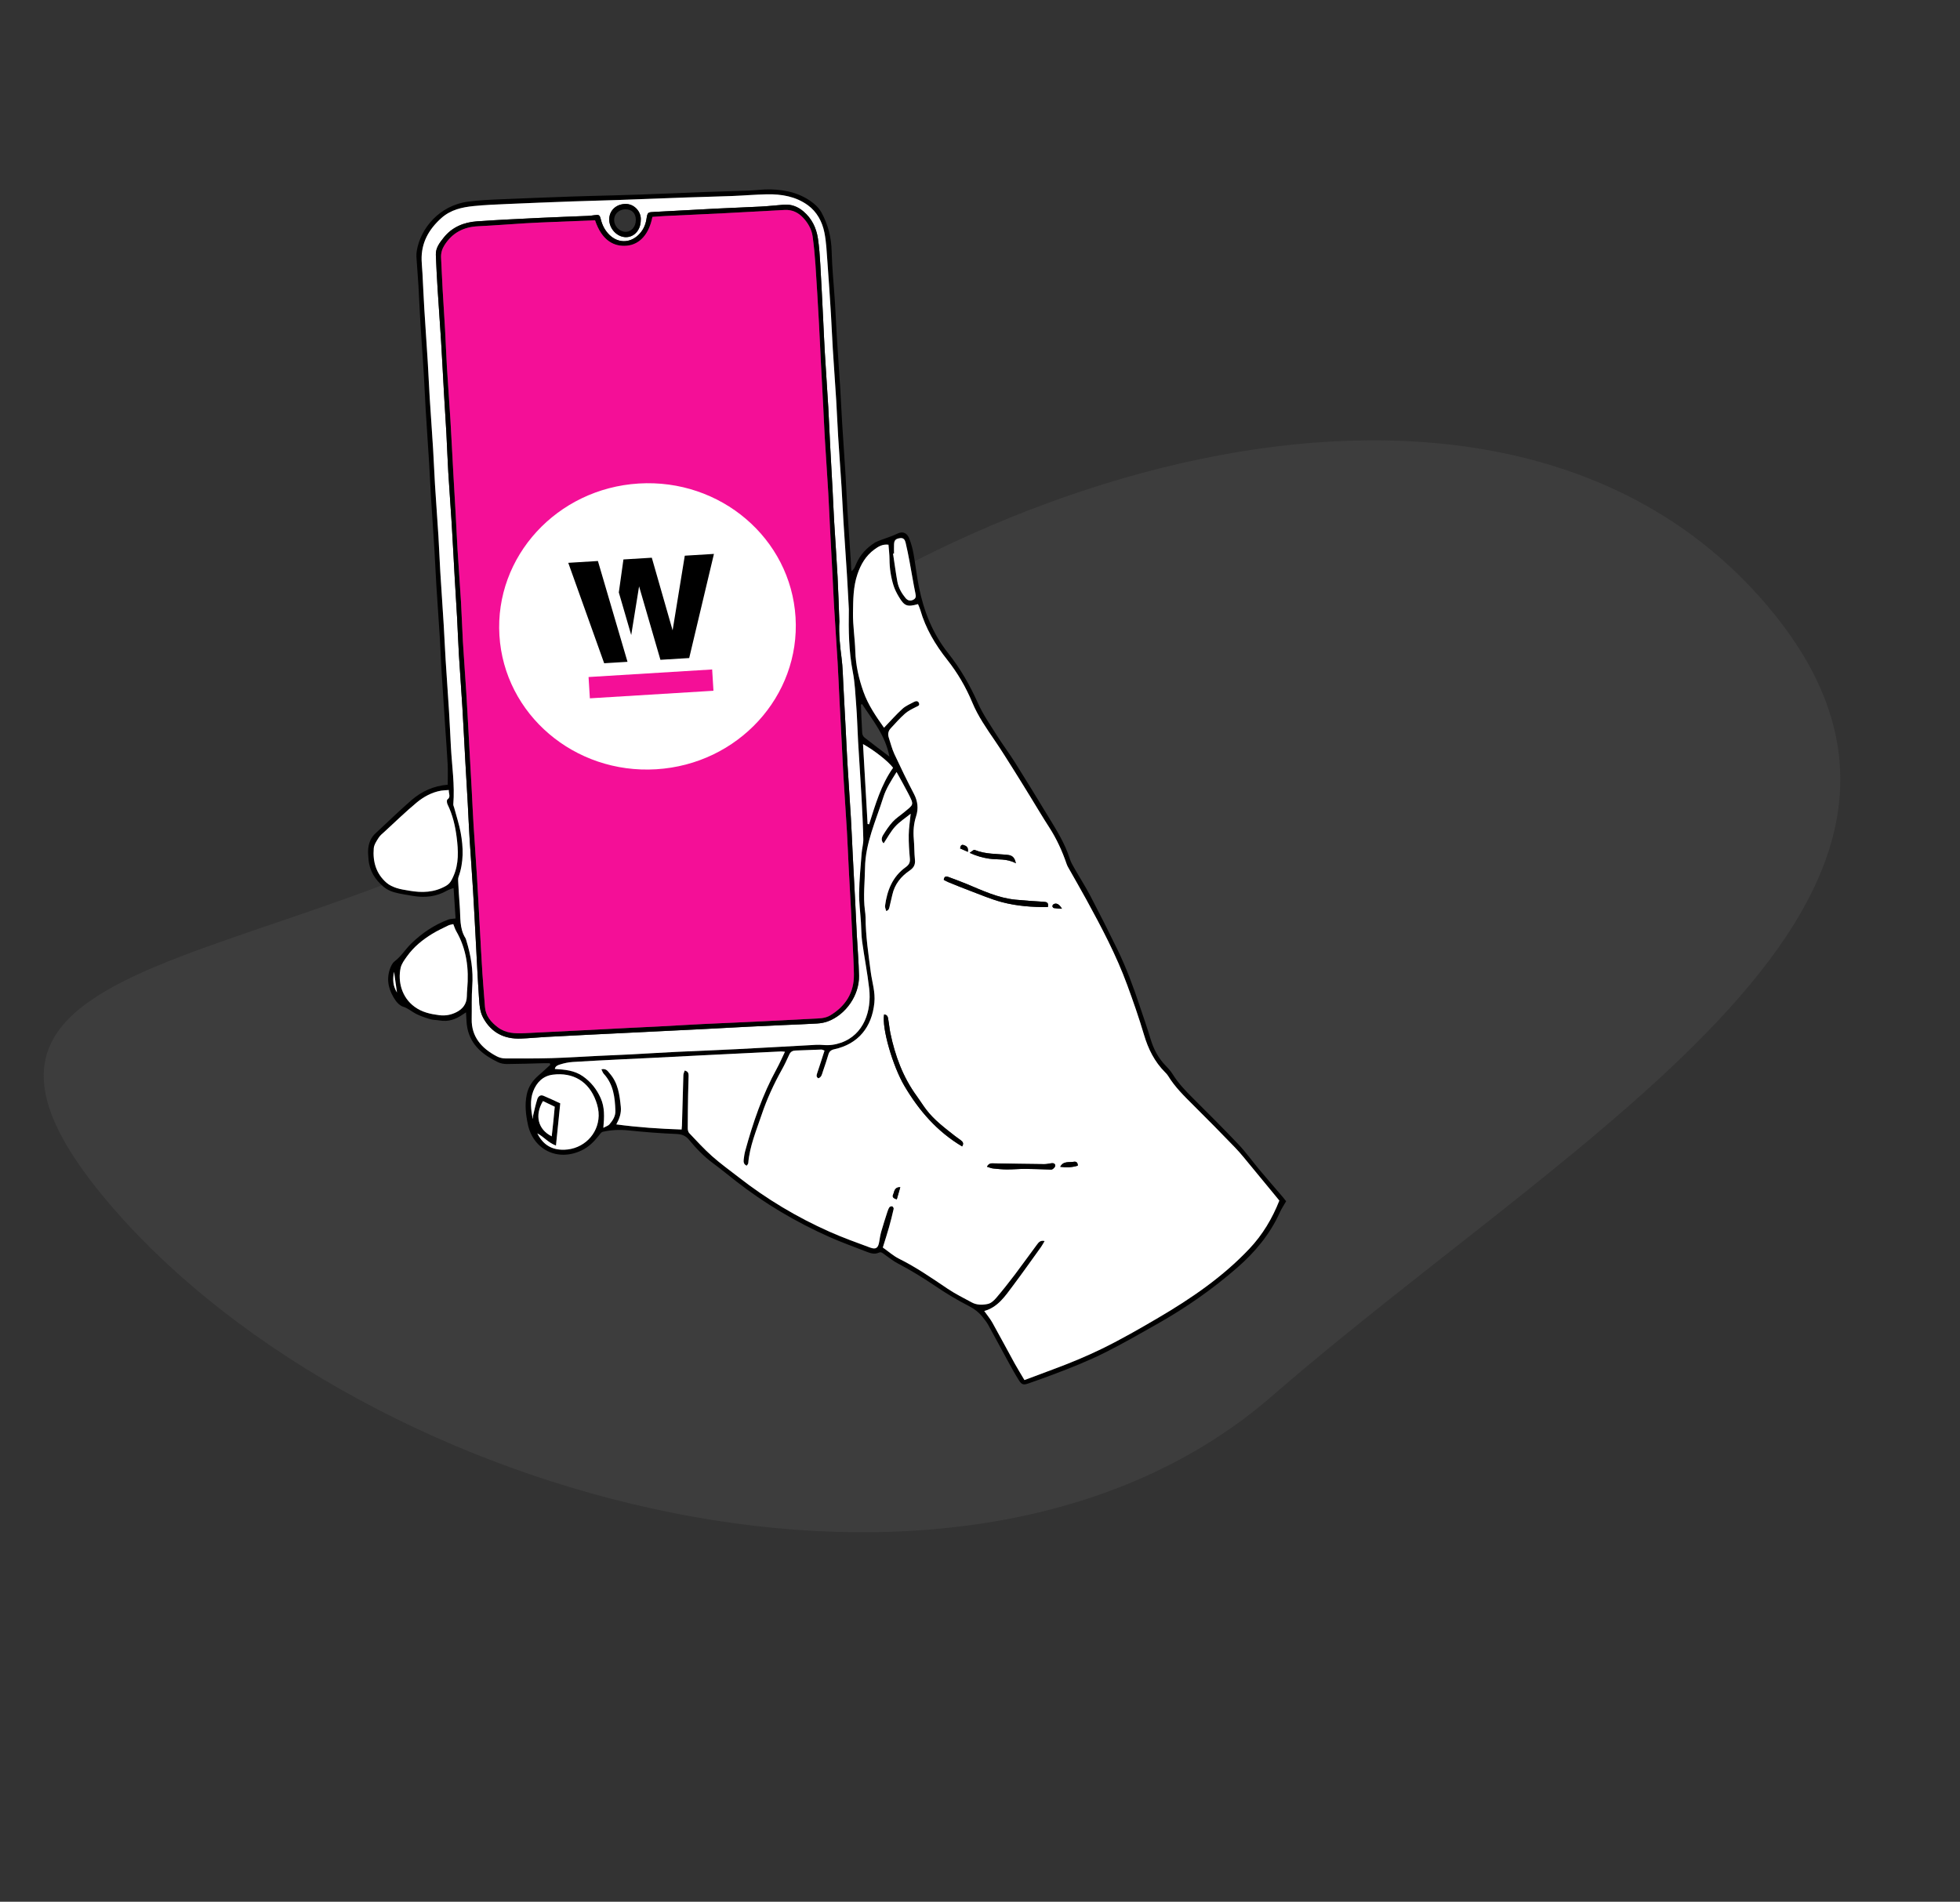 <svg width="269" height="261" viewBox="0 0 269 261" fill="none" xmlns="http://www.w3.org/2000/svg">
    <rect x="0" y="0" width="269" height="261" fill="#333333" stroke="none"/>
    <path d="M15.562 165.85C-19.452 125.518 49.872 136.062 92.191 99.323C134.509 62.583 207.048 42.228 242.062 82.559C277.076 122.89 216.88 154.875 174.562 191.615C132.243 228.355 50.576 206.181 15.562 165.85Z" fill="#3D3D3D"/>
    <g clip-path="url(#clip0_874_3711)">
        <path d="M176.515 164.861C176.186 165.439 175.878 165.891 175.659 166.381C174.31 169.373 172.267 171.83 169.813 173.971C166.462 176.896 162.835 179.43 158.961 181.627C156.556 182.992 154.166 184.37 151.693 185.611C149.377 186.772 146.984 187.722 144.567 188.632C143.431 189.06 142.286 189.47 141.14 189.87C140.463 190.105 140.227 190.047 139.84 189.436C139.32 188.617 138.854 187.764 138.387 186.913C137.453 185.21 136.542 183.494 135.605 181.793C135.417 181.452 135.159 181.146 134.919 180.833C134.38 180.129 133.719 179.624 132.905 179.207C131.368 178.423 129.878 177.523 128.447 176.556C126.758 175.414 125.034 174.347 123.227 173.402C122.587 173.068 122.014 172.604 121.421 172.186C121.173 172.012 120.961 171.763 120.613 171.92C119.994 172.2 119.418 171.98 118.85 171.76C117.181 171.109 115.492 170.504 113.858 169.778C109.257 167.734 104.952 165.187 100.981 162.086C99.952 161.283 98.945 160.449 97.894 159.674C96.635 158.746 95.561 157.637 94.574 156.44C94.12 155.888 93.614 155.664 92.868 155.634C90.656 155.542 88.444 155.369 86.242 155.14C85.049 155.016 83.886 155.07 82.731 155.331C82.511 155.381 82.325 155.667 82.163 155.874C81.519 156.696 80.807 157.411 79.842 157.876C76.48 159.492 73.177 157.719 72.453 154.344C72.162 152.983 71.999 151.609 72.294 150.211C72.523 149.117 73.11 148.28 73.941 147.57C74.483 147.107 75 146.617 75.528 146.137C75.503 146.065 75.478 145.995 75.453 145.923C75.134 145.923 74.814 145.916 74.496 145.923C72.859 145.961 71.223 146.023 69.586 146.032C69.17 146.033 68.716 145.956 68.346 145.777C66.335 144.811 64.664 143.495 64.156 141.176C64.002 140.474 64.022 139.733 63.958 138.94C63.816 139.032 63.658 139.128 63.508 139.233C62.552 139.9 61.522 140.265 60.335 140.051C59.918 139.976 59.475 140.001 59.073 139.882C58.41 139.688 57.741 139.469 57.128 139.158C56.514 138.847 56.003 138.373 55.311 138.156C54.912 138.031 54.529 137.656 54.281 137.296C53.401 136.02 52.988 134.615 53.483 133.082C53.617 132.663 53.833 132.183 54.163 131.933C55.077 131.242 55.651 130.258 56.452 129.482C57.927 128.054 59.603 126.922 61.537 126.201C61.81 126.099 62.125 126.111 62.527 126.055C62.437 124.689 62.35 123.349 62.252 121.871C61.877 122.018 61.594 122.093 61.349 122.232C59.884 123.068 58.319 123.239 56.684 122.96C55.816 122.811 54.937 122.689 54.093 122.455C53.58 122.312 53.056 122.055 52.652 121.715C51.475 120.727 50.691 119.488 50.575 117.91C50.54 117.427 50.485 116.935 50.538 116.459C50.627 115.661 50.914 114.94 51.535 114.371C53.188 112.854 54.785 111.274 56.481 109.809C57.883 108.596 59.541 107.847 61.448 107.698C61.448 106.753 61.486 105.823 61.44 104.897C61.349 103.144 61.208 101.393 61.091 99.642C60.928 97.195 60.763 94.75 60.613 92.303C60.515 90.67 60.456 89.035 60.355 87.401C60.21 85.044 60.034 82.691 59.888 80.334C59.787 78.732 59.725 77.126 59.626 75.524C59.477 73.108 59.303 70.692 59.154 68.276C59.057 66.704 58.993 65.128 58.896 63.556C58.745 61.109 58.569 58.664 58.422 56.217C58.323 54.585 58.266 52.949 58.163 51.315C58.018 48.958 57.84 46.605 57.694 44.249C57.592 42.586 57.532 40.92 57.433 39.256C57.354 37.928 57.237 36.602 57.153 35.274C57.134 34.976 57.16 34.669 57.21 34.374C57.731 31.347 60.29 28.198 64.24 27.674C65.812 27.467 67.379 27.407 68.951 27.34C72.106 27.204 75.262 27.092 78.419 26.975C79.331 26.942 80.242 26.92 81.152 26.893C83.369 26.831 85.588 26.783 87.804 26.704C90.808 26.597 93.811 26.462 96.816 26.351C98.79 26.278 100.764 26.234 102.737 26.157C103.737 26.119 104.736 25.97 105.733 25.993C107.934 26.047 110.017 26.547 111.756 27.992C112.145 28.315 112.504 28.723 112.743 29.164C113.638 30.812 114.094 32.565 114.139 34.466C114.194 36.793 114.441 39.114 114.588 41.439C114.689 43.011 114.749 44.585 114.848 46.159C114.999 48.574 115.173 50.989 115.324 53.404C115.421 54.946 115.481 56.49 115.577 58.032C115.728 60.447 115.904 62.862 116.051 65.277C116.15 66.879 116.207 68.483 116.308 70.085C116.455 72.44 116.628 74.793 116.779 77.148C116.805 77.555 116.782 77.965 116.871 78.388C117.268 78.108 117.372 77.7 117.536 77.329C118.066 76.121 118.932 75.21 120.028 74.501C120.053 74.484 120.075 74.461 120.102 74.449C121.089 73.972 122.165 73.728 123.158 73.238C123.951 72.847 124.519 73.176 124.819 73.975C125.062 74.623 125.25 75.302 125.372 75.983C125.645 77.499 125.815 79.037 126.115 80.549C126.775 83.863 127.997 86.952 130.115 89.623C131.787 91.731 133.108 94.019 134.204 96.479C134.903 98.046 135.906 99.484 136.826 100.948C137.617 102.206 138.519 103.393 139.308 104.651C140.842 107.091 142.342 109.553 143.838 112.015C144.971 113.88 146.149 115.723 146.811 117.833C146.963 118.318 147.232 118.772 147.486 119.218C148.205 120.481 148.993 121.707 149.665 122.993C150.94 125.435 152.184 127.895 153.389 130.374C154.595 132.859 155.552 135.448 156.422 138.067C156.92 139.564 157.446 141.051 157.897 142.561C158.314 143.954 158.949 145.199 159.973 146.246C160.332 146.614 160.682 147.007 160.952 147.442C161.712 148.666 162.694 149.691 163.708 150.701C165.818 152.804 167.931 154.904 169.979 157.067C170.998 158.142 171.863 159.362 172.816 160.499C173.887 161.777 174.983 163.034 176.066 164.302C176.222 164.484 176.367 164.675 176.51 164.854L176.515 164.861ZM140.604 189.408C142.001 188.884 143.248 188.414 144.497 187.951C146.804 187.098 149.075 186.165 151.29 185.081C153.915 183.797 156.439 182.343 158.954 180.868C163.504 178.199 167.836 175.237 171.476 171.378C173.284 169.462 174.613 167.232 175.581 164.777C175.432 164.595 175.3 164.429 175.166 164.267C174.048 162.909 172.934 161.546 171.809 160.194C171.053 159.285 170.323 158.348 169.505 157.497C167.611 155.523 165.684 153.581 163.745 151.651C162.495 150.407 161.235 149.178 160.311 147.654C160.202 147.475 160.05 147.318 159.901 147.169C158.446 145.714 157.578 143.956 156.998 141.991C156.32 139.696 155.527 137.432 154.702 135.184C153.206 131.106 151.178 127.275 149.098 123.473C148.299 122.01 147.46 120.568 146.642 119.115C146.553 118.956 146.462 118.795 146.404 118.623C145.794 116.837 145.021 115.132 143.991 113.54C143.099 112.165 142.27 110.75 141.41 109.356C140.646 108.116 139.886 106.874 139.109 105.643C138.266 104.308 137.436 102.965 136.545 101.662C135.397 99.981 134.231 98.314 133.445 96.425C132.563 94.31 131.422 92.351 129.999 90.553C128.367 88.49 127.035 86.262 126.304 83.71C126.225 83.433 126.093 83.174 125.991 82.918C124.513 83.333 124.13 83.196 123.37 81.925C123.076 81.435 122.803 80.913 122.634 80.37C122.27 79.21 122.088 78.015 122.081 76.79C122.078 76.106 121.989 75.424 121.94 74.762C121.106 74.656 120.537 75.024 119.998 75.419C118.828 76.275 118.144 77.451 117.68 78.812C117.09 80.545 117.094 82.341 117.069 84.116C117.042 85.864 117.33 87.615 117.385 89.366C117.446 91.299 117.863 93.137 118.506 94.95C119.152 96.765 120.222 98.317 121.328 99.881C122.2 98.974 122.979 98.08 123.851 97.288C124.306 96.874 124.918 96.621 125.473 96.323C125.741 96.18 126.038 96.195 126.138 96.543C126.227 96.85 125.969 96.907 125.736 97.024C125.2 97.293 124.638 97.563 124.196 97.954C123.494 98.576 122.872 99.29 122.23 99.98C121.892 100.344 121.833 100.789 121.985 101.256C122.232 102.003 122.418 102.779 122.748 103.49C123.604 105.332 124.492 107.16 125.433 108.959C125.959 109.968 126.073 110.966 125.731 112.028C125.399 113.057 125.317 114.099 125.414 115.172C125.5 116.106 125.471 117.051 125.57 117.982C125.644 118.675 125.409 119.098 124.836 119.488C123.649 120.294 122.786 121.369 122.466 122.812C122.356 123.314 122.235 123.813 122.114 124.313C122.047 124.592 122.041 124.915 121.627 125.04C121.566 124.781 121.441 124.542 121.469 124.323C121.749 122.212 122.49 120.322 124.29 119.028C124.74 118.703 124.928 118.392 124.876 117.832C124.777 116.755 124.705 115.669 124.72 114.589C124.734 113.661 124.883 112.736 124.985 111.684C124.231 112.294 123.453 112.789 122.855 113.448C122.243 114.12 121.809 114.953 121.278 115.744C120.916 115.415 120.975 114.983 121.194 114.626C121.588 113.985 122.011 113.346 122.515 112.793C122.961 112.304 123.539 111.938 124.05 111.51C125.409 110.374 125.498 110.548 124.62 108.839C124.142 107.907 123.618 106.999 123.05 105.959C122.304 107.15 121.607 108.225 121.228 109.432C120.226 112.627 118.758 115.699 118.718 119.155C118.694 121.086 118.451 123.015 118.706 124.948C118.749 125.278 118.793 125.609 118.795 125.94C118.808 128.46 119.182 130.946 119.51 133.436C119.693 134.831 120.152 136.159 120.001 137.642C119.659 140.982 117.794 143.292 114.504 144.008C114.067 144.103 113.817 144.299 113.692 144.734C113.464 145.518 113.194 146.291 112.933 147.065C112.812 147.425 112.76 147.84 112.311 147.995C111.987 147.795 112.061 147.562 112.158 147.279C112.507 146.259 112.827 145.229 113.16 144.192C112.956 144.122 112.842 144.046 112.73 144.05C111.547 144.087 110.364 144.142 109.18 144.182C108.778 144.195 108.498 144.353 108.324 144.734C108.009 145.423 107.692 146.115 107.322 146.776C106.209 148.768 105.256 150.837 104.53 152.994C103.798 155.172 102.891 157.308 102.693 159.636C102.683 159.758 102.554 159.87 102.48 159.989C102.04 159.79 102.033 159.452 102.073 159.119C102.118 158.729 102.175 158.335 102.278 157.957C103.347 154.058 104.647 150.246 106.601 146.684C107.005 145.948 107.335 145.174 107.731 144.353C107.469 144.331 107.322 144.302 107.174 144.309C104.87 144.419 102.564 144.535 100.26 144.649C98.896 144.715 97.53 144.781 96.166 144.851C93.922 144.965 91.68 145.082 89.436 145.195C88.01 145.267 86.584 145.328 85.159 145.4C82.976 145.51 80.792 145.612 78.612 145.754C78.019 145.793 77.42 145.918 76.854 146.099C76.596 146.181 76.22 146.291 76.147 146.711C77.526 146.796 78.848 146.905 80.004 147.719C81.102 148.494 81.886 149.48 82.436 150.706C83.002 151.969 82.947 153.279 82.806 154.791C83.198 154.577 83.478 154.503 83.632 154.324C84.092 153.792 84.487 153.197 84.46 152.456C84.397 150.621 84.199 148.821 82.862 147.378C82.722 147.228 82.664 147.005 82.538 146.759C83.215 146.607 83.425 147.04 83.686 147.336C84.837 148.642 85.034 150.266 85.203 151.907C85.293 152.787 85 153.561 84.586 154.321C87.611 154.729 90.56 154.926 93.547 155.023C93.57 154.752 93.589 154.605 93.594 154.458C93.657 152.155 93.714 149.852 93.79 147.549C93.796 147.338 93.912 147.132 93.976 146.925C94.463 147.052 94.515 147.343 94.507 147.664C94.485 148.544 94.452 149.424 94.436 150.303C94.411 151.819 94.39 153.334 94.39 154.851C94.39 155.075 94.448 155.363 94.592 155.515C95.616 156.59 96.618 157.694 97.726 158.679C98.882 159.706 100.144 160.613 101.366 161.564C105.215 164.566 109.376 167.063 113.836 169.044C115.662 169.855 117.549 170.537 119.428 171.228C120.227 171.522 120.527 171.276 120.666 170.43C120.744 169.957 120.819 169.48 120.95 169.02C121.206 168.12 121.498 167.229 121.784 166.338C121.858 166.112 121.94 165.878 122.074 165.685C122.138 165.593 122.356 165.531 122.461 165.57C122.557 165.605 122.674 165.812 122.651 165.914C122.455 166.769 122.245 167.622 122.005 168.465C121.751 169.361 121.461 170.248 121.161 171.218C121.942 171.766 122.609 172.367 123.381 172.752C125.732 173.921 127.876 175.402 130.043 176.864C131.097 177.575 132.248 178.142 133.369 178.751C134.073 179.132 134.866 179.119 135.596 178.956C136.019 178.863 136.429 178.48 136.729 178.129C137.612 177.092 138.459 176.021 139.282 174.936C140.309 173.581 141.289 172.191 142.308 170.83C142.529 170.534 142.772 170.184 143.369 170.328C143.181 170.643 143.049 170.905 142.88 171.141C141.584 172.941 140.307 174.752 138.977 176.523C137.927 177.92 136.944 179.416 135.084 179.933C135.482 180.497 135.895 180.984 136.2 181.53C137.237 183.384 138.229 185.262 139.255 187.123C139.66 187.861 140.108 188.575 140.604 189.413V189.408ZM116.502 83.612C116.415 82.012 116.336 80.411 116.236 78.811C116.085 76.396 115.911 73.981 115.76 71.566C115.661 69.993 115.597 68.419 115.498 66.847C115.351 64.523 115.175 62.2 115.031 59.875C114.928 58.242 114.872 56.607 114.769 54.974C114.623 52.619 114.446 50.266 114.3 47.911C114.199 46.309 114.141 44.703 114.042 43.101C113.894 40.716 113.74 38.331 113.561 35.948C113.459 34.593 113.409 33.22 113.142 31.895C112.844 30.415 112.115 29.061 110.875 28.159C109.221 26.957 107.26 26.62 105.249 26.662C103.672 26.694 102.097 26.833 100.52 26.895C98.455 26.975 96.389 27.018 94.324 27.09C91.167 27.203 88.011 27.331 84.854 27.443C82.759 27.517 80.663 27.562 78.568 27.637C75.563 27.746 72.559 27.863 69.556 27.995C68.046 28.062 66.532 28.122 65.029 28.273C63.415 28.435 61.857 28.778 60.578 29.92C58.837 31.479 57.79 33.336 57.865 35.724C57.883 36.328 57.95 36.93 57.982 37.533C58.069 39.168 58.138 40.802 58.237 42.434C58.386 44.881 58.562 47.324 58.713 49.771C58.81 51.343 58.871 52.917 58.969 54.489C59.119 56.874 59.295 59.258 59.442 61.644C59.543 63.277 59.6 64.912 59.702 66.545C59.848 68.9 60.027 71.253 60.173 73.608C60.273 75.24 60.33 76.876 60.429 78.508C60.578 80.955 60.752 83.398 60.903 85.845C61.001 87.417 61.062 88.991 61.16 90.563C61.309 92.948 61.485 95.332 61.632 97.718C61.731 99.321 61.798 100.924 61.885 102.528C62.029 105.146 62.428 107.752 62.212 110.384C62.2 110.525 62.286 110.673 62.324 110.819C62.628 111.96 63.002 113.085 63.219 114.243C63.603 116.286 63.655 118.335 62.933 120.34C62.866 120.526 62.869 120.745 62.881 120.948C62.944 122.097 63.005 123.246 63.099 124.391C63.219 125.866 63.032 127.398 63.881 128.745C63.945 128.845 63.968 128.971 64.004 129.086C64.632 131.125 64.974 133.189 64.816 135.341C64.706 136.84 64.768 138.35 64.738 139.855C64.689 142.242 66.058 143.868 68.198 144.978C68.538 145.154 68.957 145.256 69.339 145.259C71.463 145.271 73.588 145.277 75.709 145.217C77.832 145.157 79.954 145.011 82.077 144.909C83.564 144.838 85.05 144.784 86.537 144.707C88.598 144.6 90.658 144.465 92.719 144.364C95.509 144.229 98.301 144.128 101.09 143.986C104.362 143.821 107.635 143.627 110.908 143.453C111.605 143.416 112.309 143.349 113 143.413C113.843 143.491 114.64 143.374 115.419 143.103C118.595 141.996 119.636 138.689 119.291 135.659C119.044 133.5 118.62 131.361 118.324 129.206C118.205 128.34 118.216 127.455 118.161 126.581C118.074 125.221 117.888 123.861 117.911 122.503C117.942 120.69 118.121 118.879 118.258 117.067C118.305 116.435 118.498 115.808 118.485 115.181C118.443 113.273 118.347 111.366 118.242 109.459C118.099 106.892 117.918 104.325 117.769 101.757C117.672 100.093 117.643 98.426 117.509 96.765C117.387 95.245 117.34 93.731 117.042 92.207C116.489 89.386 116.45 86.491 116.502 83.608V83.612ZM61.6 108.427C61.2 108.457 60.871 108.456 60.551 108.511C59.261 108.733 58.133 109.356 57.16 110.167C55.65 111.423 54.239 112.798 52.792 114.127C52.502 114.393 52.174 114.647 51.968 114.972C51.683 115.422 51.339 115.922 51.297 116.424C51.145 118.253 51.616 119.914 53.057 121.16C53.432 121.484 53.929 121.71 54.408 121.869C54.979 122.058 55.588 122.14 56.186 122.244C57.929 122.548 59.603 122.5 61.212 121.578C61.788 121.247 61.993 120.777 62.221 120.274C63 118.546 62.904 116.721 62.678 114.917C62.484 113.358 62.125 111.821 61.421 110.387C61.331 110.202 61.297 109.809 61.399 109.735C61.929 109.351 61.55 108.921 61.602 108.427H61.6ZM62.209 126.83C61.971 126.893 61.726 126.918 61.52 127.02C60.786 127.38 60.042 127.728 59.345 128.151C57.991 128.974 56.771 129.969 55.846 131.27C55.499 131.759 55.103 132.287 54.983 132.851C54.59 134.679 55.113 136.866 56.893 138.171C57.922 138.925 59.062 139.173 60.283 139.328C61.143 139.437 61.919 139.285 62.658 138.909C63.528 138.465 64.054 137.763 64.072 136.746C64.079 136.413 64.094 136.08 64.124 135.751C64.374 132.953 64.046 130.267 62.609 127.786C62.462 127.531 62.378 127.238 62.211 126.831L62.209 126.83ZM73.743 155.548C74.511 157.072 75.691 157.848 77.447 157.794C80.043 157.716 82.103 155.709 82.165 153.138C82.181 152.421 82.027 151.76 81.787 151.101C80.8 148.39 78.617 147.151 75.882 147.492C74.508 147.662 73.638 148.571 73.174 149.79C72.708 151.014 72.874 152.304 73.107 153.57C73.155 153.424 73.127 153.27 73.159 153.133C73.34 152.372 73.504 151.604 73.739 150.859C73.851 150.501 74.149 150.206 74.58 150.385C75.356 150.705 76.111 151.074 76.892 151.429C76.698 153.344 76.507 155.224 76.304 157.222C75.22 156.824 74.612 155.991 73.743 155.55V155.548ZM118.444 102.119C118.656 105.817 118.865 109.451 119.073 113.087C119.143 113.099 119.214 113.112 119.282 113.124C120.14 110.418 120.928 107.68 122.57 105.375C121.893 104.472 120.001 102.988 118.444 102.119ZM122.699 75.957C122.654 75.964 122.61 75.971 122.565 75.978C122.76 77.259 122.929 78.543 123.158 79.818C123.311 80.665 123.733 81.412 124.281 82.072C124.558 82.405 124.911 82.53 125.335 82.313C125.749 82.102 125.714 81.811 125.629 81.405C125.329 79.96 125.101 78.5 124.829 77.048C124.668 76.188 124.496 75.332 124.293 74.481C124.208 74.123 124.038 73.787 123.551 73.85C122.946 73.929 122.729 74.121 122.703 74.685C122.683 75.106 122.699 75.531 122.699 75.954V75.957ZM118.32 96.631L118.156 96.71C118.21 98.006 118.252 99.304 118.332 100.598C118.345 100.814 118.475 101.085 118.64 101.217C119.726 102.075 120.836 102.901 122.069 103.838C121.509 100.918 119.77 98.852 118.32 96.631ZM75.719 155.955C75.796 155.259 75.875 154.578 75.944 153.899C76.013 153.223 76.073 152.546 76.135 151.895C75.523 151.601 75.019 151.359 74.518 151.118C73.348 153.075 73.832 155.023 75.719 155.956V155.955ZM54.48 136.218C54.344 135.249 54.222 134.378 54.079 133.369C53.87 134.431 53.92 135.313 54.48 136.218Z" fill="black"/>
        <path d="M140.604 189.408C140.109 188.572 139.662 187.856 139.255 187.118C138.229 185.258 137.237 183.379 136.2 181.525C135.893 180.979 135.481 180.49 135.084 179.928C136.944 179.411 137.928 177.916 138.977 176.518C140.307 174.747 141.586 172.936 142.88 171.136C143.049 170.9 143.181 170.638 143.369 170.323C142.772 170.179 142.529 170.529 142.308 170.825C141.289 172.186 140.307 173.574 139.282 174.931C138.459 176.016 137.612 177.087 136.729 178.124C136.429 178.475 136.019 178.86 135.596 178.951C134.866 179.114 134.071 179.127 133.369 178.746C132.248 178.137 131.097 177.57 130.043 176.859C127.876 175.397 125.733 173.916 123.381 172.747C122.607 172.362 121.94 171.76 121.161 171.213C121.461 170.243 121.752 169.356 122.006 168.46C122.245 167.617 122.455 166.764 122.651 165.909C122.674 165.807 122.559 165.6 122.461 165.565C122.356 165.526 122.138 165.59 122.074 165.68C121.94 165.873 121.858 166.107 121.784 166.333C121.498 167.224 121.206 168.114 120.95 169.015C120.819 169.475 120.744 169.952 120.667 170.425C120.527 171.27 120.227 171.516 119.428 171.223C117.55 170.532 115.663 169.85 113.836 169.039C109.377 167.058 105.217 164.561 101.366 161.559C100.144 160.608 98.881 159.701 97.726 158.674C96.618 157.691 95.616 156.585 94.592 155.51C94.448 155.358 94.39 155.07 94.39 154.846C94.39 153.331 94.413 151.814 94.437 150.298C94.452 149.419 94.485 148.539 94.507 147.659C94.515 147.34 94.463 147.049 93.976 146.92C93.912 147.126 93.796 147.333 93.79 147.544C93.714 149.847 93.657 152.15 93.594 154.453C93.59 154.6 93.57 154.747 93.547 155.018C90.56 154.919 87.611 154.724 84.586 154.316C85 153.555 85.293 152.782 85.203 151.902C85.034 150.263 84.836 148.639 83.686 147.331C83.425 147.035 83.215 146.6 82.538 146.754C82.664 147 82.723 147.223 82.862 147.373C84.197 148.816 84.395 150.616 84.46 152.451C84.486 153.192 84.092 153.787 83.633 154.319C83.477 154.5 83.197 154.572 82.806 154.786C82.949 153.272 83.002 151.962 82.436 150.701C81.886 149.475 81.102 148.489 80.004 147.714C78.85 146.901 77.526 146.793 76.147 146.706C76.222 146.286 76.596 146.176 76.854 146.094C77.42 145.913 78.019 145.788 78.612 145.749C80.792 145.607 82.976 145.507 85.159 145.395C86.585 145.323 88.011 145.262 89.436 145.19C91.68 145.078 93.922 144.96 96.166 144.846C97.53 144.777 98.896 144.712 100.26 144.644C102.564 144.53 104.869 144.414 107.175 144.304C107.32 144.297 107.468 144.326 107.731 144.348C107.335 145.169 107.005 145.943 106.601 146.679C104.647 150.241 103.347 154.053 102.278 157.952C102.174 158.33 102.119 158.724 102.073 159.114C102.035 159.447 102.041 159.786 102.481 159.984C102.554 159.867 102.683 159.753 102.693 159.631C102.889 157.303 103.798 155.167 104.53 152.989C105.256 150.832 106.209 148.763 107.322 146.771C107.692 146.11 108.009 145.418 108.324 144.729C108.498 144.346 108.778 144.19 109.18 144.177C110.364 144.135 111.547 144.082 112.73 144.045C112.842 144.041 112.958 144.117 113.161 144.187C112.827 145.222 112.507 146.253 112.158 147.274C112.061 147.559 111.989 147.79 112.311 147.99C112.76 147.836 112.812 147.42 112.933 147.06C113.194 146.286 113.464 145.513 113.692 144.729C113.817 144.294 114.067 144.098 114.505 144.003C117.793 143.287 119.658 140.979 120.001 137.637C120.154 136.154 119.695 134.826 119.51 133.431C119.183 130.939 118.808 128.455 118.795 125.935C118.793 125.604 118.749 125.273 118.706 124.943C118.449 123.011 118.694 121.081 118.718 119.15C118.758 115.696 120.226 112.624 121.228 109.427C121.607 108.22 122.304 107.146 123.05 105.954C123.619 106.994 124.142 107.902 124.62 108.834C125.498 110.545 125.409 110.371 124.05 111.505C123.537 111.933 122.959 112.299 122.515 112.788C122.011 113.341 121.588 113.98 121.194 114.621C120.975 114.978 120.916 115.41 121.278 115.739C121.809 114.948 122.243 114.115 122.855 113.443C123.453 112.786 124.231 112.291 124.985 111.679C124.885 112.731 124.734 113.656 124.72 114.584C124.705 115.664 124.776 116.75 124.876 117.827C124.928 118.387 124.74 118.698 124.29 119.023C122.492 120.317 121.749 122.205 121.469 124.318C121.441 124.537 121.566 124.776 121.627 125.035C122.041 124.91 122.046 124.587 122.114 124.308C122.235 123.809 122.356 123.309 122.466 122.807C122.786 121.364 123.648 120.29 124.836 119.483C125.409 119.093 125.644 118.668 125.57 117.977C125.471 117.046 125.498 116.102 125.414 115.167C125.317 114.094 125.399 113.05 125.731 112.023C126.073 110.963 125.96 109.963 125.433 108.954C124.492 107.155 123.604 105.327 122.748 103.485C122.418 102.776 122.23 101.998 121.985 101.251C121.831 100.784 121.892 100.339 122.23 99.975C122.87 99.285 123.492 98.571 124.196 97.949C124.638 97.558 125.2 97.29 125.736 97.019C125.967 96.902 126.227 96.845 126.138 96.537C126.038 96.19 125.739 96.176 125.473 96.318C124.916 96.616 124.306 96.869 123.851 97.284C122.979 98.076 122.2 98.969 121.328 99.876C120.222 98.31 119.152 96.76 118.506 94.945C117.863 93.134 117.446 91.294 117.385 89.361C117.332 87.608 117.043 85.859 117.069 84.111C117.095 82.336 117.09 80.54 117.68 78.807C118.144 77.446 118.828 76.27 119.998 75.414C120.538 75.019 121.106 74.653 121.94 74.757C121.989 75.419 122.078 76.101 122.081 76.785C122.088 78.01 122.27 79.206 122.634 80.365C122.805 80.906 123.076 81.428 123.37 81.92C124.13 83.191 124.513 83.328 125.991 82.913C126.093 83.169 126.225 83.428 126.304 83.704C127.035 86.255 128.365 88.483 129.999 90.548C131.422 92.346 132.563 94.305 133.445 96.421C134.231 98.309 135.397 99.978 136.545 101.657C137.435 102.96 138.266 104.303 139.109 105.638C139.887 106.869 140.646 108.111 141.41 109.351C142.27 110.745 143.099 112.16 143.991 113.535C145.023 115.126 145.794 116.832 146.404 118.618C146.462 118.788 146.551 118.951 146.642 119.11C147.46 120.563 148.299 122.005 149.099 123.468C151.178 127.271 153.208 131.101 154.702 135.179C155.527 137.427 156.32 139.691 156.998 141.986C157.578 143.951 158.446 145.709 159.901 147.164C160.05 147.315 160.203 147.47 160.311 147.649C161.235 149.171 162.495 150.402 163.745 151.646C165.684 153.576 167.611 155.518 169.505 157.492C170.323 158.343 171.052 159.28 171.809 160.189C172.935 161.542 174.048 162.904 175.166 164.262C175.3 164.426 175.432 164.59 175.582 164.772C174.613 167.227 173.284 169.457 171.476 171.373C167.834 175.232 163.504 178.194 158.954 180.863C156.439 182.338 153.915 183.792 151.291 185.076C149.075 186.16 146.806 187.092 144.497 187.946C143.247 188.408 142 188.879 140.604 189.403V189.408ZM121.34 139.221C120.998 141.069 122.528 146.324 124.124 149.031C126.118 152.416 128.62 155.304 132.049 157.338C132.324 156.92 132.122 156.696 131.873 156.498C131.61 156.293 131.326 156.112 131.065 155.906C129.659 154.799 128.218 153.727 127.122 152.287C126.663 151.685 126.265 151.036 125.818 150.422C123.921 147.823 122.842 144.883 122.195 141.765C122.073 141.173 122.029 140.566 121.92 139.971C121.865 139.67 121.871 139.287 121.342 139.22L121.34 139.221ZM143.81 124.492C143.955 123.849 143.64 123.786 143.216 123.761C141.944 123.684 140.673 123.597 139.404 123.478C137.002 123.252 134.854 122.227 132.669 121.317C131.829 120.968 130.973 120.657 130.122 120.341C129.818 120.227 129.589 120.292 129.527 120.752C129.718 120.851 129.914 120.973 130.127 121.058C131.11 121.458 132.091 121.864 133.086 122.235C134.562 122.787 136.02 123.42 137.54 123.819C139.566 124.351 141.661 124.503 143.811 124.492H143.81ZM135.454 160.126C135.779 160.223 136.025 160.337 136.282 160.365C136.914 160.434 137.549 160.495 138.182 160.499C139.029 160.502 139.876 160.42 140.723 160.424C141.782 160.427 142.843 160.479 143.902 160.506C144.083 160.511 144.304 160.556 144.438 160.474C144.612 160.367 144.825 160.151 144.827 159.979C144.829 159.709 144.579 159.601 144.292 159.648C143.964 159.699 143.634 159.776 143.304 159.773C141.001 159.75 138.7 159.713 136.397 159.668C136.059 159.661 135.732 159.611 135.454 160.128V160.126ZM139.419 118.482C139.26 117.639 138.884 117.394 138.303 117.33C136.801 117.166 135.261 117.251 133.82 116.668C133.766 116.646 133.684 116.626 133.642 116.651C133.492 116.741 133.353 116.853 133.079 117.049C134.041 117.491 134.881 117.715 135.742 117.845C136.924 118.024 138.16 117.782 139.417 118.482H139.419ZM145.511 160.138C146.349 160.25 147.151 160.225 147.92 159.98C147.93 159.517 147.669 159.392 147.389 159.443C146.734 159.566 145.94 159.301 145.512 160.138H145.511ZM123.083 164.598C123.242 164.041 123.391 163.524 123.561 162.932C122.714 162.929 122.765 163.543 122.582 163.937C122.441 164.24 122.557 164.464 123.085 164.6L123.083 164.598ZM132.841 116.912C132.935 116.23 132.582 116.089 132.257 115.977C131.973 115.88 131.816 116.052 131.772 116.442C132.076 116.576 132.404 116.72 132.841 116.912ZM145.745 124.721C145.388 124.08 144.974 123.888 144.606 124.092C144.519 124.14 144.431 124.281 144.436 124.371C144.443 124.465 144.554 124.614 144.638 124.627C144.958 124.679 145.286 124.687 145.744 124.721H145.745Z" fill="white"/>
        <path d="M116.502 83.612C116.45 86.496 116.489 89.391 117.042 92.213C117.34 93.736 117.387 95.25 117.509 96.77C117.643 98.431 117.672 100.098 117.769 101.762C117.918 104.33 118.099 106.895 118.242 109.464C118.347 111.371 118.441 113.278 118.485 115.186C118.498 115.813 118.307 116.442 118.258 117.072C118.121 118.884 117.942 120.695 117.911 122.508C117.888 123.866 118.074 125.226 118.161 126.586C118.216 127.46 118.205 128.345 118.324 129.211C118.62 131.366 119.044 133.505 119.291 135.664C119.638 138.695 118.595 142.001 115.42 143.108C114.642 143.379 113.843 143.496 113 143.418C112.309 143.352 111.605 143.419 110.908 143.458C107.635 143.632 104.362 143.826 101.09 143.991C98.299 144.132 95.507 144.232 92.719 144.369C90.658 144.47 88.598 144.605 86.537 144.712C85.05 144.789 83.564 144.843 82.077 144.915C79.954 145.017 77.834 145.16 75.709 145.222C73.588 145.282 71.463 145.276 69.339 145.264C68.956 145.262 68.538 145.16 68.198 144.983C66.058 143.874 64.689 142.247 64.738 139.86C64.768 138.355 64.707 136.845 64.816 135.346C64.974 133.194 64.634 131.13 64.004 129.091C63.968 128.976 63.945 128.849 63.881 128.75C63.03 127.403 63.219 125.871 63.099 124.396C63.005 123.251 62.946 122.1 62.881 120.953C62.869 120.75 62.866 120.531 62.933 120.346C63.655 118.34 63.603 116.291 63.219 114.248C63.002 113.092 62.628 111.965 62.324 110.824C62.286 110.679 62.2 110.53 62.212 110.389C62.428 107.757 62.029 105.151 61.885 102.533C61.797 100.931 61.731 99.326 61.632 97.723C61.485 95.338 61.309 92.953 61.16 90.568C61.061 88.996 60.999 87.422 60.903 85.85C60.752 83.403 60.577 80.96 60.429 78.513C60.33 76.881 60.273 75.245 60.173 73.613C60.027 71.258 59.848 68.905 59.702 66.55C59.6 64.917 59.544 63.282 59.442 61.649C59.295 59.264 59.119 56.879 58.969 54.494C58.871 52.922 58.81 51.348 58.713 49.776C58.562 47.329 58.386 44.886 58.237 42.439C58.138 40.807 58.069 39.173 57.982 37.539C57.951 36.935 57.883 36.333 57.865 35.729C57.79 33.341 58.835 31.483 60.578 29.925C61.857 28.781 63.415 28.44 65.029 28.278C66.532 28.127 68.046 28.067 69.556 28C72.559 27.868 75.563 27.751 78.568 27.642C80.663 27.566 82.759 27.522 84.854 27.448C88.011 27.336 91.167 27.208 94.324 27.096C96.389 27.022 98.455 26.98 100.52 26.9C102.097 26.838 103.672 26.699 105.249 26.667C107.26 26.627 109.221 26.962 110.875 28.164C112.115 29.066 112.844 30.42 113.142 31.901C113.41 33.227 113.46 34.598 113.561 35.953C113.74 38.336 113.895 40.721 114.042 43.106C114.141 44.709 114.2 46.314 114.3 47.916C114.448 50.271 114.623 52.624 114.769 54.979C114.87 56.612 114.928 58.247 115.031 59.88C115.177 62.205 115.351 64.528 115.498 66.852C115.597 68.425 115.661 69.998 115.76 71.57C115.911 73.986 116.085 76.401 116.236 78.816C116.336 80.415 116.413 82.017 116.502 83.618V83.612ZM115.197 85.26C115.118 83.245 115.061 81.182 114.952 79.124C114.816 76.586 114.632 74.051 114.481 71.514C114.397 70.094 114.344 68.67 114.268 67.251C114.159 65.195 114.039 63.139 113.931 61.084C113.841 59.36 113.779 57.634 113.678 55.909C113.531 53.402 113.353 50.898 113.204 48.391C113.115 46.91 113.057 45.426 112.981 43.944C112.852 41.404 112.737 38.865 112.586 36.326C112.514 35.118 112.437 33.908 112.254 32.713C112.033 31.27 111.414 29.992 110.275 29.022C109.506 28.368 108.621 28.012 107.592 28.094C106.536 28.178 105.48 28.296 104.423 28.353C102.392 28.462 100.357 28.527 98.326 28.631C95.507 28.773 92.69 28.945 89.872 29.082C88.891 29.131 88.874 29.116 88.724 30.074C88.588 30.941 88.219 31.693 87.574 32.294C86.389 33.392 84.804 33.366 83.646 32.24C83.041 31.651 82.671 30.937 82.465 30.123C82.304 29.485 82.208 29.442 81.581 29.534C81.281 29.578 80.981 29.621 80.68 29.633C78.496 29.726 76.311 29.798 74.126 29.904C71.245 30.044 68.364 30.175 65.488 30.377C63.67 30.504 62.048 31.156 60.883 32.633C60.342 33.319 59.779 34.035 59.819 34.985C59.885 36.559 59.965 38.132 60.064 39.704C60.213 42.091 60.394 44.474 60.54 46.861C60.689 49.31 60.809 51.76 60.949 54.208C61.051 55.991 61.175 57.772 61.27 59.557C61.366 61.311 61.421 63.069 61.527 64.824C61.669 67.21 61.855 69.594 62.001 71.98C62.15 74.429 62.271 76.879 62.41 79.328C62.514 81.141 62.635 82.954 62.733 84.766C62.827 86.491 62.886 88.217 62.99 89.941C63.134 92.328 63.318 94.711 63.462 97.098C63.608 99.516 63.724 101.936 63.858 104.355C63.967 106.32 64.089 108.284 64.198 110.249C64.287 111.853 64.35 113.457 64.449 115.059C64.597 117.445 64.779 119.829 64.924 122.215C65.069 124.634 65.188 127.054 65.321 129.472C65.453 131.923 65.564 134.373 65.731 136.82C65.798 137.808 65.832 138.822 66.338 139.73C67.459 141.742 69.209 142.62 71.468 142.54C72.621 142.498 73.77 142.381 74.922 142.315C76.954 142.202 78.987 142.103 81.018 142.001C82.595 141.921 84.174 141.845 85.751 141.769C87.874 141.663 89.997 141.559 92.122 141.454C93.579 141.382 95.035 141.314 96.491 141.238C98.584 141.13 100.676 141.014 102.769 140.907C104.285 140.83 105.804 140.763 107.32 140.695C108.927 140.623 110.538 140.573 112.143 140.472C112.651 140.441 113.176 140.349 113.65 140.168C116.118 139.226 117.945 136.574 117.895 133.918C117.858 132.043 117.692 130.171 117.593 128.297C117.509 126.723 117.444 125.149 117.363 123.577C117.258 121.521 117.144 119.467 117.038 117.412C116.951 115.718 116.886 114.023 116.785 112.329C116.638 109.822 116.462 107.317 116.311 104.81C116.222 103.33 116.16 101.846 116.083 100.366C115.976 98.31 115.87 96.255 115.756 94.199C115.684 92.898 115.666 91.59 115.5 90.301C115.284 88.64 115.101 86.986 115.2 85.263L115.197 85.26ZM87.938 30.235C88.058 29.144 87.106 27.965 85.833 27.99C84.543 28.017 83.606 28.9 83.614 30.136C83.623 31.399 84.683 32.529 85.88 32.546C87.044 32.563 87.933 31.564 87.938 30.235Z" fill="white"/>
        <path d="M61.6 108.427C61.548 108.921 61.926 109.351 61.398 109.735C61.295 109.809 61.327 110.202 61.419 110.387C62.123 111.821 62.482 113.358 62.676 114.917C62.903 116.721 62.996 118.548 62.219 120.274C61.993 120.777 61.788 121.249 61.21 121.578C59.601 122.5 57.927 122.548 56.184 122.244C55.588 122.14 54.978 122.058 54.406 121.869C53.929 121.71 53.432 121.486 53.056 121.16C51.614 119.914 51.143 118.252 51.296 116.424C51.338 115.922 51.681 115.423 51.966 114.972C52.172 114.647 52.499 114.393 52.791 114.127C54.239 112.798 55.65 111.423 57.158 110.167C58.132 109.356 59.261 108.732 60.55 108.511C60.87 108.456 61.198 108.457 61.599 108.427H61.6Z" fill="white"/>
        <path d="M62.209 126.83C62.376 127.236 62.46 127.529 62.608 127.785C64.044 130.265 64.374 132.951 64.123 135.749C64.093 136.08 64.077 136.413 64.071 136.744C64.052 137.763 63.526 138.464 62.656 138.907C61.917 139.283 61.143 139.437 60.282 139.327C59.06 139.171 57.922 138.925 56.892 138.169C55.113 136.865 54.589 134.677 54.981 132.849C55.102 132.285 55.495 131.757 55.844 131.269C56.769 129.967 57.989 128.972 59.343 128.149C60.04 127.726 60.784 127.38 61.518 127.019C61.726 126.917 61.969 126.892 62.207 126.828L62.209 126.83Z" fill="white"/>
        <path d="M73.743 155.548C74.612 155.99 75.22 156.821 76.304 157.221C76.507 155.222 76.698 153.342 76.892 151.427C76.112 151.071 75.356 150.703 74.58 150.384C74.147 150.206 73.851 150.499 73.739 150.857C73.506 151.603 73.34 152.371 73.159 153.131C73.125 153.27 73.154 153.423 73.107 153.568C72.874 152.302 72.708 151.012 73.174 149.788C73.638 148.569 74.508 147.661 75.882 147.49C78.618 147.149 80.8 148.388 81.787 151.099C82.027 151.76 82.181 152.419 82.165 153.137C82.104 155.709 80.043 157.714 77.447 157.793C75.691 157.846 74.509 157.07 73.743 155.547V155.548Z" fill="white"/>
        <path d="M118.444 102.119C120.001 102.988 121.893 104.472 122.57 105.375C120.93 107.681 120.142 110.418 119.282 113.124C119.212 113.112 119.141 113.099 119.073 113.087C118.865 109.451 118.655 105.817 118.444 102.119Z" fill="white"/>
        <path d="M122.699 75.957C122.699 75.534 122.682 75.109 122.703 74.688C122.729 74.124 122.947 73.932 123.551 73.853C124.038 73.79 124.207 74.126 124.293 74.484C124.496 75.334 124.668 76.192 124.829 77.051C125.101 78.503 125.329 79.961 125.629 81.408C125.712 81.815 125.749 82.106 125.335 82.316C124.91 82.532 124.556 82.407 124.281 82.076C123.733 81.413 123.311 80.669 123.158 79.821C122.929 78.546 122.76 77.26 122.565 75.981C122.61 75.974 122.654 75.968 122.699 75.961V75.957Z" fill="white"/>
        <path d="M75.721 155.953C73.836 155.02 73.351 153.071 74.519 151.114C75.019 151.355 75.525 151.598 76.137 151.892C76.075 152.543 76.014 153.22 75.946 153.896C75.875 154.577 75.796 155.256 75.721 155.951V155.953Z" fill="white"/>
        <path d="M54.482 136.216C53.924 135.311 53.873 134.428 54.081 133.368C54.224 134.378 54.346 135.249 54.482 136.216Z" fill="white"/>
        <path d="M121.34 139.221C121.87 139.288 121.863 139.671 121.918 139.972C122.029 140.568 122.071 141.175 122.193 141.767C122.84 144.884 123.919 147.825 125.816 150.424C126.264 151.036 126.661 151.685 127.12 152.289C128.216 153.729 129.657 154.801 131.063 155.908C131.325 156.115 131.61 156.294 131.871 156.5C132.121 156.696 132.322 156.921 132.047 157.339C128.618 155.306 126.118 152.417 124.122 149.032C122.527 146.326 120.997 141.071 121.339 139.223L121.34 139.221Z" fill="black"/>
        <path d="M143.81 124.493C141.66 124.505 139.565 124.353 137.539 123.821C136.02 123.421 134.562 122.789 133.084 122.237C132.091 121.866 131.109 121.459 130.125 121.06C129.914 120.974 129.716 120.852 129.525 120.754C129.585 120.295 129.816 120.23 130.12 120.342C130.973 120.66 131.827 120.969 132.667 121.319C134.852 122.229 137.001 123.254 139.402 123.48C140.671 123.599 141.943 123.686 143.215 123.762C143.637 123.788 143.954 123.851 143.808 124.493H143.81Z" fill="black"/>
        <path d="M135.454 160.126C135.732 159.609 136.059 159.659 136.397 159.666C138.7 159.713 141.001 159.748 143.304 159.771C143.632 159.775 143.964 159.698 144.292 159.646C144.579 159.601 144.829 159.709 144.827 159.977C144.827 160.148 144.611 160.365 144.438 160.472C144.304 160.556 144.084 160.509 143.902 160.504C142.843 160.477 141.782 160.424 140.723 160.422C139.876 160.42 139.029 160.501 138.182 160.497C137.549 160.495 136.912 160.432 136.282 160.363C136.027 160.335 135.781 160.221 135.454 160.124V160.126Z" fill="black"/>
        <path d="M139.419 118.482C138.16 117.782 136.925 118.024 135.744 117.845C134.881 117.715 134.043 117.491 133.081 117.049C133.354 116.853 133.493 116.743 133.644 116.651C133.686 116.626 133.768 116.646 133.822 116.668C135.261 117.251 136.801 117.166 138.305 117.33C138.886 117.394 139.261 117.638 139.421 118.482H139.419Z" fill="black"/>
        <path d="M145.511 160.138C145.938 159.301 146.732 159.566 147.388 159.443C147.669 159.392 147.929 159.515 147.919 159.98C147.15 160.225 146.348 160.25 145.509 160.138H145.511Z" fill="black"/>
        <path d="M123.083 164.6C122.555 164.464 122.44 164.242 122.58 163.937C122.763 163.543 122.714 162.929 123.559 162.932C123.39 163.524 123.241 164.043 123.081 164.598L123.083 164.6Z" fill="black"/>
        <path d="M132.841 116.914C132.404 116.721 132.077 116.577 131.772 116.444C131.816 116.054 131.973 115.882 132.257 115.979C132.582 116.091 132.934 116.231 132.841 116.914Z" fill="black"/>
        <path d="M145.745 124.722C145.288 124.689 144.959 124.681 144.639 124.629C144.555 124.615 144.443 124.467 144.438 124.373C144.431 124.281 144.52 124.142 144.607 124.094C144.974 123.89 145.39 124.08 145.747 124.722H145.745Z" fill="black"/>
        <path d="M115.198 85.26C115.101 86.983 115.284 88.637 115.498 90.297C115.666 91.587 115.683 92.895 115.755 94.196C115.869 96.252 115.974 98.307 116.081 100.363C116.159 101.844 116.219 103.326 116.309 104.806C116.46 107.313 116.636 109.819 116.784 112.326C116.883 114.018 116.95 115.714 117.037 117.409C117.142 119.464 117.256 121.518 117.362 123.573C117.442 125.147 117.509 126.721 117.591 128.293C117.69 130.166 117.856 132.04 117.893 133.915C117.943 136.57 116.117 139.223 113.648 140.165C113.176 140.345 112.649 140.437 112.142 140.469C110.536 140.569 108.926 140.618 107.319 140.691C105.802 140.76 104.284 140.827 102.767 140.904C100.674 141.009 98.583 141.126 96.49 141.235C95.033 141.31 93.577 141.379 92.121 141.451C89.997 141.556 87.874 141.66 85.749 141.765C84.172 141.842 82.594 141.919 81.017 141.998C78.984 142.1 76.951 142.2 74.92 142.312C73.769 142.376 72.619 142.494 71.466 142.536C69.207 142.618 67.457 141.738 66.336 139.726C65.83 138.818 65.799 137.806 65.73 136.816C65.562 134.369 65.452 131.918 65.319 129.469C65.189 127.051 65.07 124.63 64.922 122.212C64.778 119.825 64.595 117.442 64.448 115.055C64.349 113.453 64.284 111.849 64.196 110.245C64.088 108.28 63.967 106.317 63.856 104.351C63.722 101.933 63.606 99.513 63.461 97.094C63.317 94.708 63.132 92.325 62.988 89.938C62.884 88.213 62.826 86.487 62.732 84.763C62.633 82.95 62.512 81.137 62.408 79.324C62.269 76.876 62.148 74.425 61.999 71.977C61.854 69.59 61.669 67.207 61.525 64.82C61.419 63.066 61.364 61.31 61.269 59.554C61.172 57.771 61.049 55.988 60.947 54.205C60.806 51.757 60.687 49.306 60.538 46.858C60.392 44.471 60.211 42.088 60.062 39.701C59.963 38.129 59.883 36.555 59.818 34.981C59.777 34.031 60.34 33.316 60.882 32.63C62.048 31.153 63.669 30.501 65.487 30.374C68.362 30.173 71.243 30.041 74.124 29.9C76.308 29.793 78.493 29.723 80.678 29.629C80.98 29.616 81.281 29.574 81.58 29.531C82.208 29.439 82.304 29.482 82.463 30.119C82.667 30.936 83.039 31.648 83.644 32.237C84.802 33.362 86.388 33.389 87.572 32.29C88.219 31.692 88.586 30.939 88.722 30.071C88.873 29.111 88.89 29.126 89.87 29.079C92.689 28.942 95.506 28.77 98.325 28.628C100.356 28.524 102.39 28.459 104.421 28.35C105.479 28.293 106.533 28.174 107.59 28.091C108.617 28.01 109.504 28.365 110.273 29.019C111.413 29.989 112.031 31.267 112.252 32.71C112.435 33.903 112.514 35.115 112.584 36.323C112.735 38.861 112.851 41.402 112.98 43.941C113.055 45.423 113.114 46.906 113.202 48.388C113.353 50.894 113.529 53.399 113.677 55.906C113.777 57.63 113.841 59.356 113.93 61.081C114.037 63.136 114.158 65.192 114.267 67.247C114.342 68.669 114.396 70.09 114.479 71.51C114.63 74.047 114.816 76.583 114.95 79.12C115.059 81.181 115.116 83.243 115.195 85.257L115.198 85.26ZM81.668 30.235C79.738 30.313 77.858 30.385 75.977 30.466C74.734 30.517 73.489 30.563 72.247 30.636C70.037 30.768 67.828 30.947 65.616 31.054C63.625 31.15 62.075 31.949 61.001 33.65C60.662 34.185 60.503 34.742 60.535 35.369C60.61 36.821 60.667 38.275 60.748 39.726C60.851 41.569 60.982 43.411 61.083 45.254C61.178 46.978 61.233 48.704 61.339 50.427C61.483 52.812 61.668 55.195 61.813 57.582C61.959 60 62.075 62.419 62.209 64.839C62.318 66.802 62.438 68.766 62.547 70.731C62.636 72.333 62.702 73.939 62.8 75.541C62.948 77.926 63.131 80.311 63.273 82.696C63.379 84.481 63.424 86.268 63.529 88.053C63.672 90.44 63.858 92.821 64.004 95.208C64.156 97.687 64.282 100.165 64.419 102.644C64.526 104.577 64.635 106.512 64.741 108.446C64.828 110.05 64.895 111.654 64.994 113.256C65.142 115.641 65.321 118.026 65.467 120.411C65.614 122.829 65.737 125.248 65.871 127.666C65.98 129.631 66.08 131.596 66.206 133.56C66.305 135.099 66.447 136.636 66.558 138.174C66.648 139.439 67.397 140.292 68.339 141.004C69.427 141.827 70.709 141.856 71.999 141.799C73.122 141.748 74.243 141.688 75.366 141.633C76.762 141.563 78.156 141.494 79.552 141.424C81.736 141.312 83.919 141.198 86.103 141.088C87.529 141.016 88.955 140.954 90.381 140.879C92.412 140.77 94.443 140.643 96.474 140.544C99.234 140.409 101.998 140.297 104.758 140.165C107.032 140.056 109.306 139.93 111.58 139.812C112.4 139.77 113.236 139.788 113.968 139.342C116.073 138.056 117.231 136.213 117.193 133.71C117.172 132.411 117.095 131.111 117.037 129.812C116.971 128.36 116.901 126.907 116.824 125.455C116.717 123.4 116.596 121.346 116.489 119.29C116.4 117.566 116.335 115.84 116.234 114.115C116.087 111.608 115.911 109.103 115.76 106.596C115.671 105.114 115.609 103.632 115.532 102.15C115.425 100.095 115.314 98.04 115.208 95.982C115.121 94.288 115.056 92.592 114.955 90.9C114.808 88.392 114.632 85.887 114.481 83.38C114.392 81.898 114.334 80.415 114.257 78.933C114.149 76.877 114.035 74.822 113.93 72.766C113.843 71.072 113.777 69.378 113.677 67.684C113.529 65.177 113.352 62.671 113.202 60.164C113.114 58.682 113.055 57.2 112.98 55.719C112.872 53.663 112.758 51.608 112.653 49.552C112.566 47.858 112.497 46.162 112.403 44.469C112.251 41.75 112.1 39.03 111.915 36.314C111.828 35.018 111.703 33.722 111.525 32.436C111.394 31.484 110.917 30.655 110.276 29.945C109.594 29.191 108.741 28.763 107.694 28.818C104.905 28.967 102.119 29.129 99.33 29.27C96.632 29.407 93.932 29.522 91.232 29.653C90.663 29.68 90.094 29.731 89.54 29.771C89.084 32.136 87.802 33.558 86.037 33.724C84.341 33.883 82.619 33.091 81.667 30.238L81.668 30.235Z" fill="black"/>
        <path d="M87.938 30.235C87.933 31.564 87.043 32.563 85.88 32.546C84.685 32.529 83.622 31.401 83.614 30.136C83.606 28.9 84.543 28.015 85.833 27.99C87.106 27.965 88.058 29.144 87.938 30.235ZM87.266 30.178C87.266 29.256 86.706 28.706 85.796 28.726C84.933 28.746 84.274 29.389 84.284 30.203C84.294 31.039 85.012 31.788 85.821 31.814C86.639 31.839 87.267 31.126 87.266 30.178Z" fill="black"/>
        <path d="M81.668 30.235C82.62 33.088 84.341 33.879 86.039 33.72C87.805 33.555 89.086 32.133 89.541 29.768C90.094 29.73 90.664 29.678 91.234 29.649C93.934 29.519 96.633 29.404 99.332 29.266C102.12 29.124 104.909 28.964 107.696 28.815C108.743 28.76 109.596 29.186 110.278 29.942C110.918 30.651 111.394 31.479 111.527 32.432C111.704 33.719 111.828 35.015 111.917 36.311C112.101 39.029 112.252 41.748 112.405 44.466C112.5 46.16 112.567 47.855 112.654 49.549C112.76 51.604 112.876 53.66 112.981 55.715C113.058 57.197 113.117 58.681 113.204 60.161C113.355 62.668 113.531 65.173 113.678 67.68C113.779 69.373 113.844 71.069 113.931 72.763C114.037 74.819 114.151 76.874 114.258 78.93C114.335 80.411 114.394 81.895 114.483 83.377C114.632 85.884 114.809 88.389 114.957 90.896C115.058 92.589 115.123 94.285 115.21 95.979C115.316 98.034 115.426 100.09 115.533 102.147C115.611 103.629 115.673 105.111 115.761 106.593C115.912 109.1 116.088 111.605 116.236 114.112C116.336 115.836 116.4 117.562 116.49 119.287C116.598 121.342 116.717 123.398 116.826 125.452C116.903 126.903 116.971 128.355 117.038 129.809C117.097 131.108 117.174 132.406 117.194 133.707C117.233 136.209 116.073 138.054 113.97 139.338C113.239 139.785 112.401 139.767 111.582 139.808C109.308 139.925 107.034 140.051 104.76 140.161C101.998 140.293 99.236 140.405 96.476 140.541C94.445 140.641 92.414 140.768 90.383 140.875C88.957 140.951 87.531 141.013 86.104 141.084C83.921 141.195 81.737 141.31 79.554 141.421C78.158 141.493 76.763 141.561 75.367 141.63C74.245 141.685 73.123 141.745 72.001 141.795C70.71 141.854 69.43 141.824 68.341 141.001C67.397 140.288 66.65 139.435 66.559 138.171C66.449 136.632 66.308 135.095 66.207 133.557C66.08 131.593 65.981 129.628 65.872 127.663C65.738 125.244 65.616 122.826 65.468 120.407C65.323 118.022 65.145 115.637 64.996 113.252C64.897 111.65 64.828 110.046 64.743 108.442C64.639 106.507 64.528 104.574 64.421 102.64C64.284 100.162 64.158 97.681 64.005 95.205C63.859 92.82 63.672 90.436 63.531 88.05C63.425 86.265 63.38 84.477 63.275 82.693C63.134 80.306 62.95 77.923 62.802 75.538C62.703 73.935 62.638 72.332 62.549 70.728C62.44 68.764 62.319 66.799 62.211 64.835C62.076 62.417 61.961 59.997 61.815 57.578C61.671 55.193 61.485 52.81 61.341 50.423C61.237 48.701 61.18 46.973 61.084 45.25C60.982 43.407 60.851 41.566 60.749 39.723C60.667 38.271 60.612 36.818 60.536 35.366C60.505 34.739 60.664 34.182 61.002 33.647C62.076 31.946 63.627 31.146 65.617 31.051C67.829 30.944 70.037 30.765 72.249 30.633C73.49 30.559 74.736 30.514 75.979 30.462C77.859 30.384 79.74 30.31 81.67 30.231L81.668 30.235Z" fill="#F40F97"/>
        <g clip-path="url(#clip1_874_3711)">
            <path d="M90.066 105.577C101.289 104.89 109.849 95.554 109.185 84.724C108.521 73.894 98.885 65.672 87.662 66.359C76.439 67.046 67.88 76.382 68.543 87.212C69.207 98.041 78.843 106.264 90.066 105.577Z" fill="white"/>
            <path fill-rule="evenodd" clip-rule="evenodd" d="M84.93 81.306L85.564 76.781L89.457 76.543L92.313 86.51L93.983 76.266L97.984 76.021L94.588 90.312L90.64 90.554L87.711 80.474L86.631 87.154" fill="black"/>
            <path fill-rule="evenodd" clip-rule="evenodd" d="M80.956 95.841L97.919 94.802L97.74 91.879L80.776 92.918L80.956 95.841Z" fill="#F40F97"/>
            <path fill-rule="evenodd" clip-rule="evenodd" d="M86.121 90.83L82.92 91.026L77.992 77.244L82.06 76.995" fill="black"/>
        </g>
    </g>
    <defs>
        <clipPath id="clip0_874_3711">
            <rect width="126" height="164" fill="white" transform="translate(50.515 26)"/>
        </clipPath>
        <clipPath id="clip1_874_3711">
            <rect width="42.488" height="41" fill="white" transform="matrix(0.998 -0.061 0.061 0.998 66.406 66.804)"/>
        </clipPath>
    </defs>
</svg>

